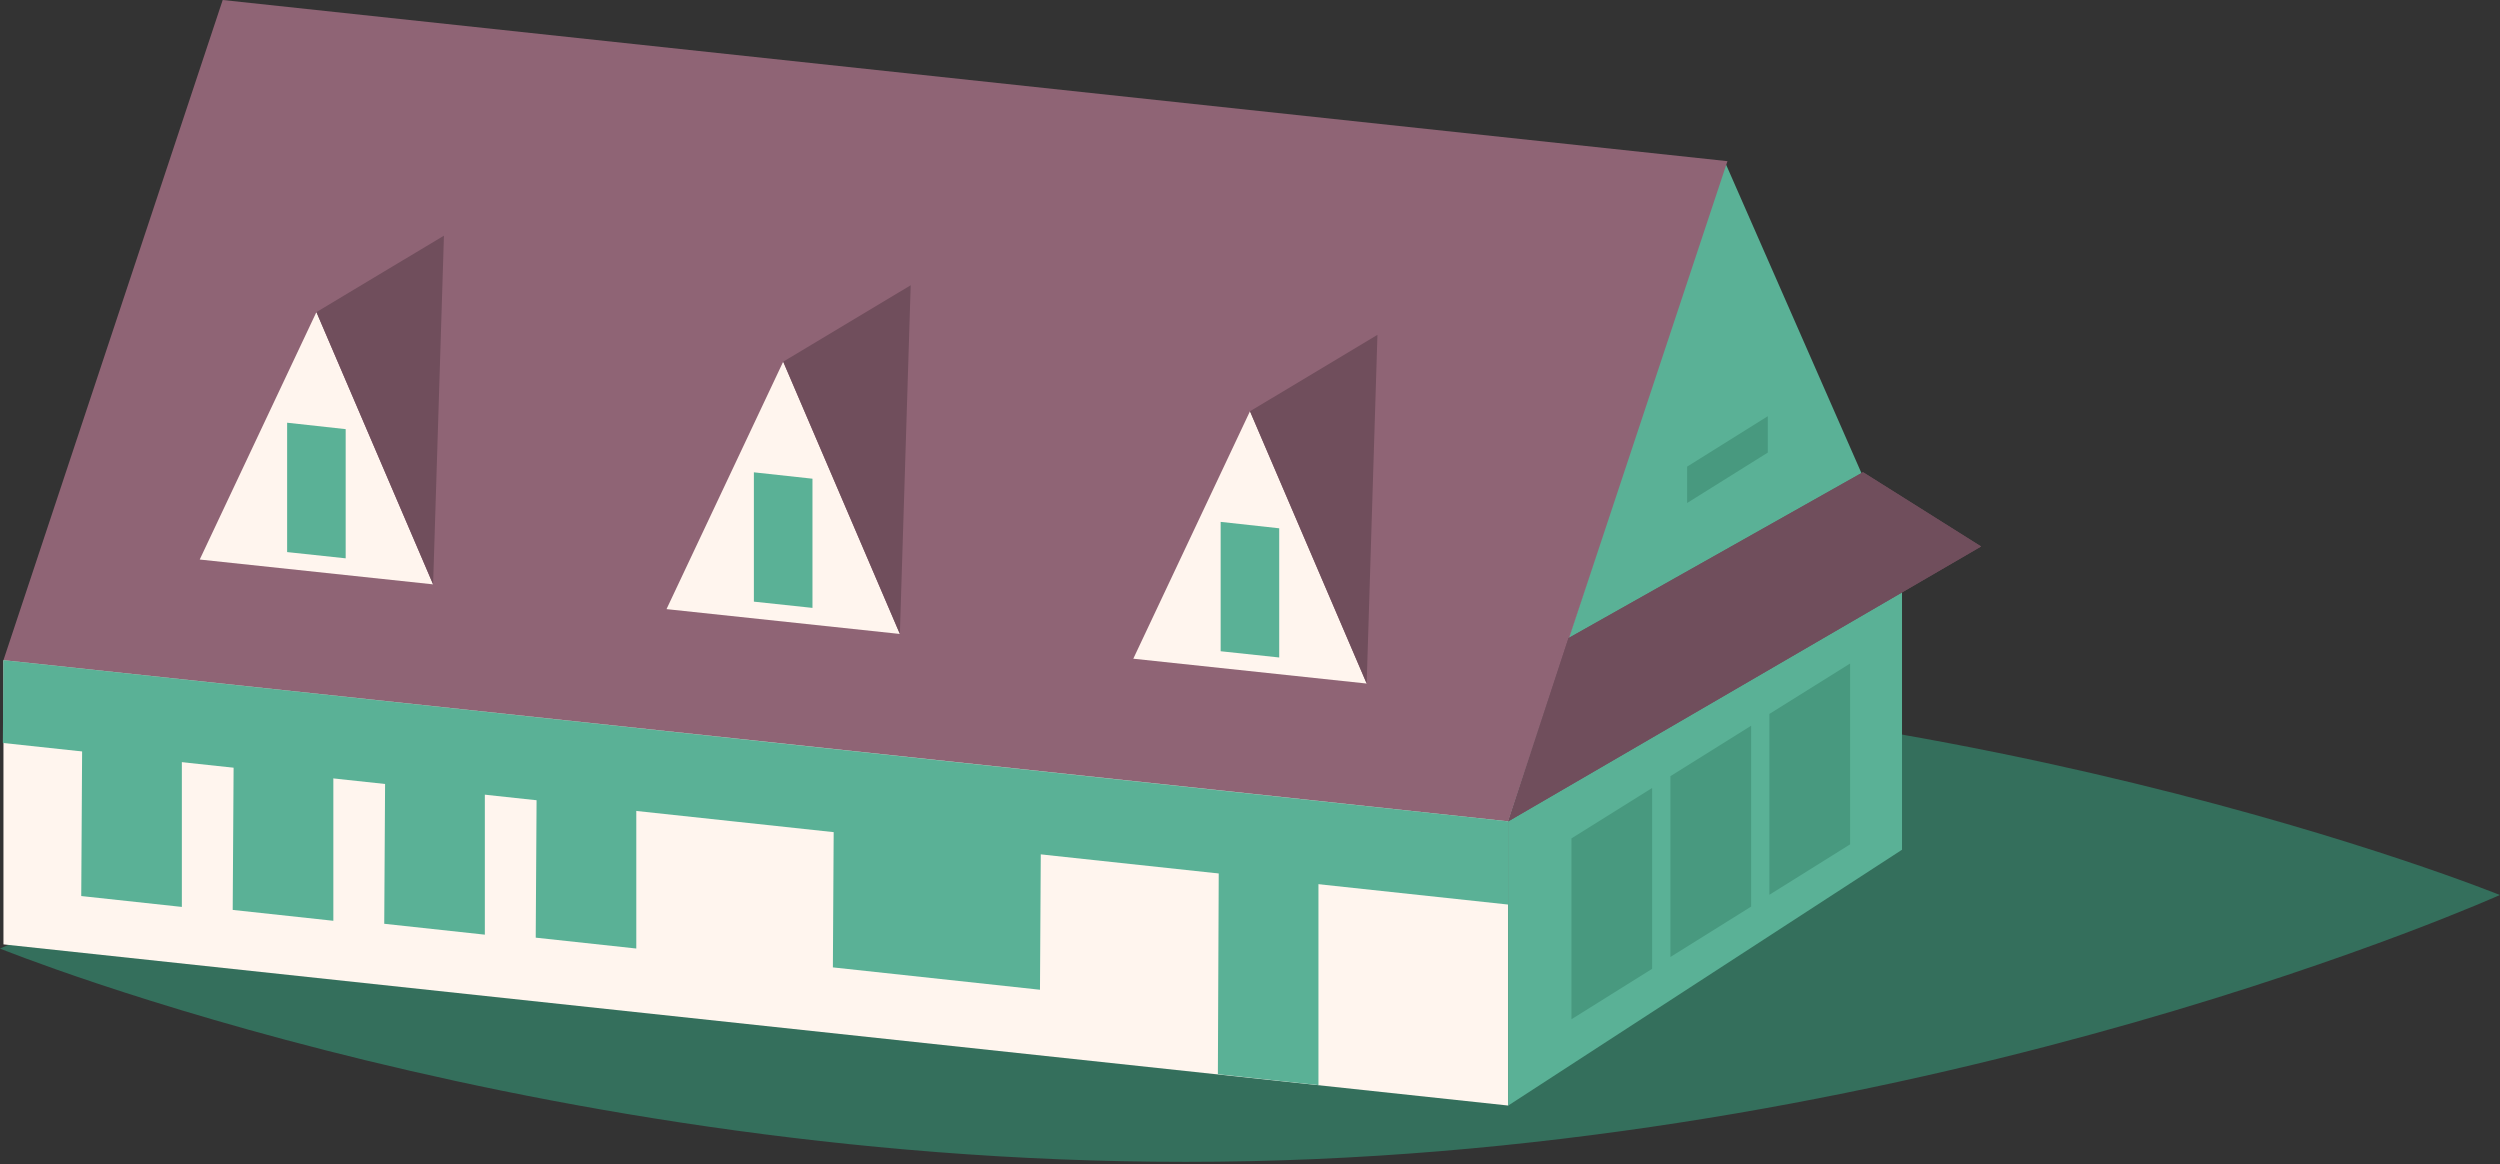 <?xml version="1.0" encoding="UTF-8" standalone="no"?><!DOCTYPE svg PUBLIC "-//W3C//DTD SVG 1.1//EN" "http://www.w3.org/Graphics/SVG/1.1/DTD/svg11.dtd"><svg width="100%" height="100%" viewBox="0 0 846 394" version="1.1" xmlns="http://www.w3.org/2000/svg" xmlns:xlink="http://www.w3.org/1999/xlink" xml:space="preserve" xmlns:serif="http://www.serif.com/" style="fill-rule:evenodd;clip-rule:evenodd;stroke-linejoin:round;stroke-miterlimit:2;"><rect x="0" y="0" width="846" height="394" fill="#333333" stroke="none"/><g><path d="M845.955,302.871c-0,0 -189.385,85.062 -422.974,90.069c-233.613,4.994 -422.981,-71.948 -422.981,-71.948c0,-0 189.368,-85.082 422.981,-90.083c233.589,-5 422.974,71.962 422.974,71.962" style="fill:#346f5c;fill-rule:nonzero;"/><path d="M296.737,153.913l-295.568,69.498l509.213,54.541l133.26,-86.569l-346.905,-37.47Z" style="fill:#fff;fill-rule:nonzero;"/><path d="M1.168,223.41l-0,96.169l509.216,54.538l-0,-96.166l-509.216,-54.541Z" style="fill:#fff5ee;fill-rule:nonzero;"/><path d="M510.383,277.952l-0,96.166l133.26,-86.569l-0,-96.166l-133.26,86.569Z" style="fill:#5ab196;fill-rule:nonzero;"/><path d="M643.642,191.384l-59.892,-136.487l-73.368,223.056l133.26,-86.569Z" style="fill:#5ab196;fill-rule:nonzero;"/><path d="M584.568,54.541l-509.206,-54.541l-74.196,223.409c0,-0 489.216,52.285 509.217,54.541l74.185,-223.409Z" style="fill:#8f6475;fill-rule:nonzero;"/><path d="M1.168,223.41l509.216,54.541l-0,28.154l-509.42,-54.691l0.204,-28.004Z" style="fill:#5ab196;fill-rule:nonzero;"/><path d="M181.602,266.64l-0.313,50.665l34.034,3.676l-0,-50.694l-33.721,-3.647Z" style="fill:#5ab196;fill-rule:nonzero;"/><path d="M130.331,261.949l-0.306,50.658l34.044,3.683l-0,-50.698l-33.738,-3.643Z" style="fill:#5ab196;fill-rule:nonzero;"/><path d="M79.067,257.258l-0.32,50.658l34.057,3.677l0,-50.691l-33.737,-3.644Z" style="fill:#5ab196;fill-rule:nonzero;"/><path d="M27.796,252.564l-0.303,50.658l34.044,3.68l-0,-50.698l-33.741,-3.64Z" style="fill:#5ab196;fill-rule:nonzero;"/><path d="M412.439,290.358l-0.31,73.158l34.035,3.681l-0,-73.196l-33.725,-3.643Z" style="fill:#5ab196;fill-rule:nonzero;"/><path d="M282.159,274.303l-0.313,53.061l70.082,7.564l0.31,-53.058l-70.079,-7.567Z" style="fill:#5ab196;fill-rule:nonzero;"/><path d="M530.781,215.929l99.662,-56.141l39.958,25.137l-160.017,93.026l20.397,-62.022Z" style="fill:#704e5c;fill-rule:nonzero;"/><path d="M530.781,215.929l99.662,-56.141l39.958,25.137l-160.017,93.026l20.397,-62.022Z" style="fill:#704e5c;fill-rule:nonzero;"/><path d="M565.271,262.649l27.307,-17.06l-0,61.208l-27.307,17.05l-0,-61.198Z" style="fill:#48997f;fill-rule:nonzero;"/><path d="M531.783,283.711l27.294,-17.061l0,61.202l-27.294,17.064l0,-61.205Z" style="fill:#48997f;fill-rule:nonzero;"/><path d="M598.766,241.594l27.304,-17.061l-0,61.199l-27.304,17.063l-0,-61.201Z" style="fill:#48997f;fill-rule:nonzero;"/><path d="M570.922,157.907l27.297,-17.064l0,12.314l-27.297,17.06l-0,-12.31Z" style="fill:#48997f;fill-rule:nonzero;"/><path d="M67.587,189.346l78.972,8.401l-39.484,-92.133l-39.488,83.732Z" style="fill:#fff5ee;fill-rule:nonzero;"/><path d="M107.074,105.614l43.157,-25.868l-3.67,118l-39.487,-92.132Z" style="fill:#704e5c;fill-rule:nonzero;"/><path d="M97.163,186.823l0,-43.774l19.814,2.17l-0,43.718l-19.814,-2.114Z" style="fill:#5ab196;fill-rule:nonzero;"/><path d="M225.547,206.128l78.972,8.403l-39.485,-92.139l-39.487,83.736Z" style="fill:#fff5ee;fill-rule:nonzero;"/><path d="M265.035,122.391l43.144,-25.86l-3.66,118.003l-39.484,-92.143Z" style="fill:#704e5c;fill-rule:nonzero;"/><path d="M255.113,203.598l-0,-43.764l19.827,2.16l-0,43.718l-19.827,-2.114Z" style="fill:#5ab196;fill-rule:nonzero;"/><path d="M383.506,222.908l78.976,8.404l-39.488,-92.139l-39.488,83.735Z" style="fill:#fff5ee;fill-rule:nonzero;"/><path d="M422.993,139.173l43.134,-25.864l-3.646,118.002l-39.488,-92.138Z" style="fill:#704e5c;fill-rule:nonzero;"/><path d="M413.068,220.382l-0,-43.778l19.82,2.17l0,43.718l-19.82,-2.11Z" style="fill:#5ab196;fill-rule:nonzero;"/></g></svg>
